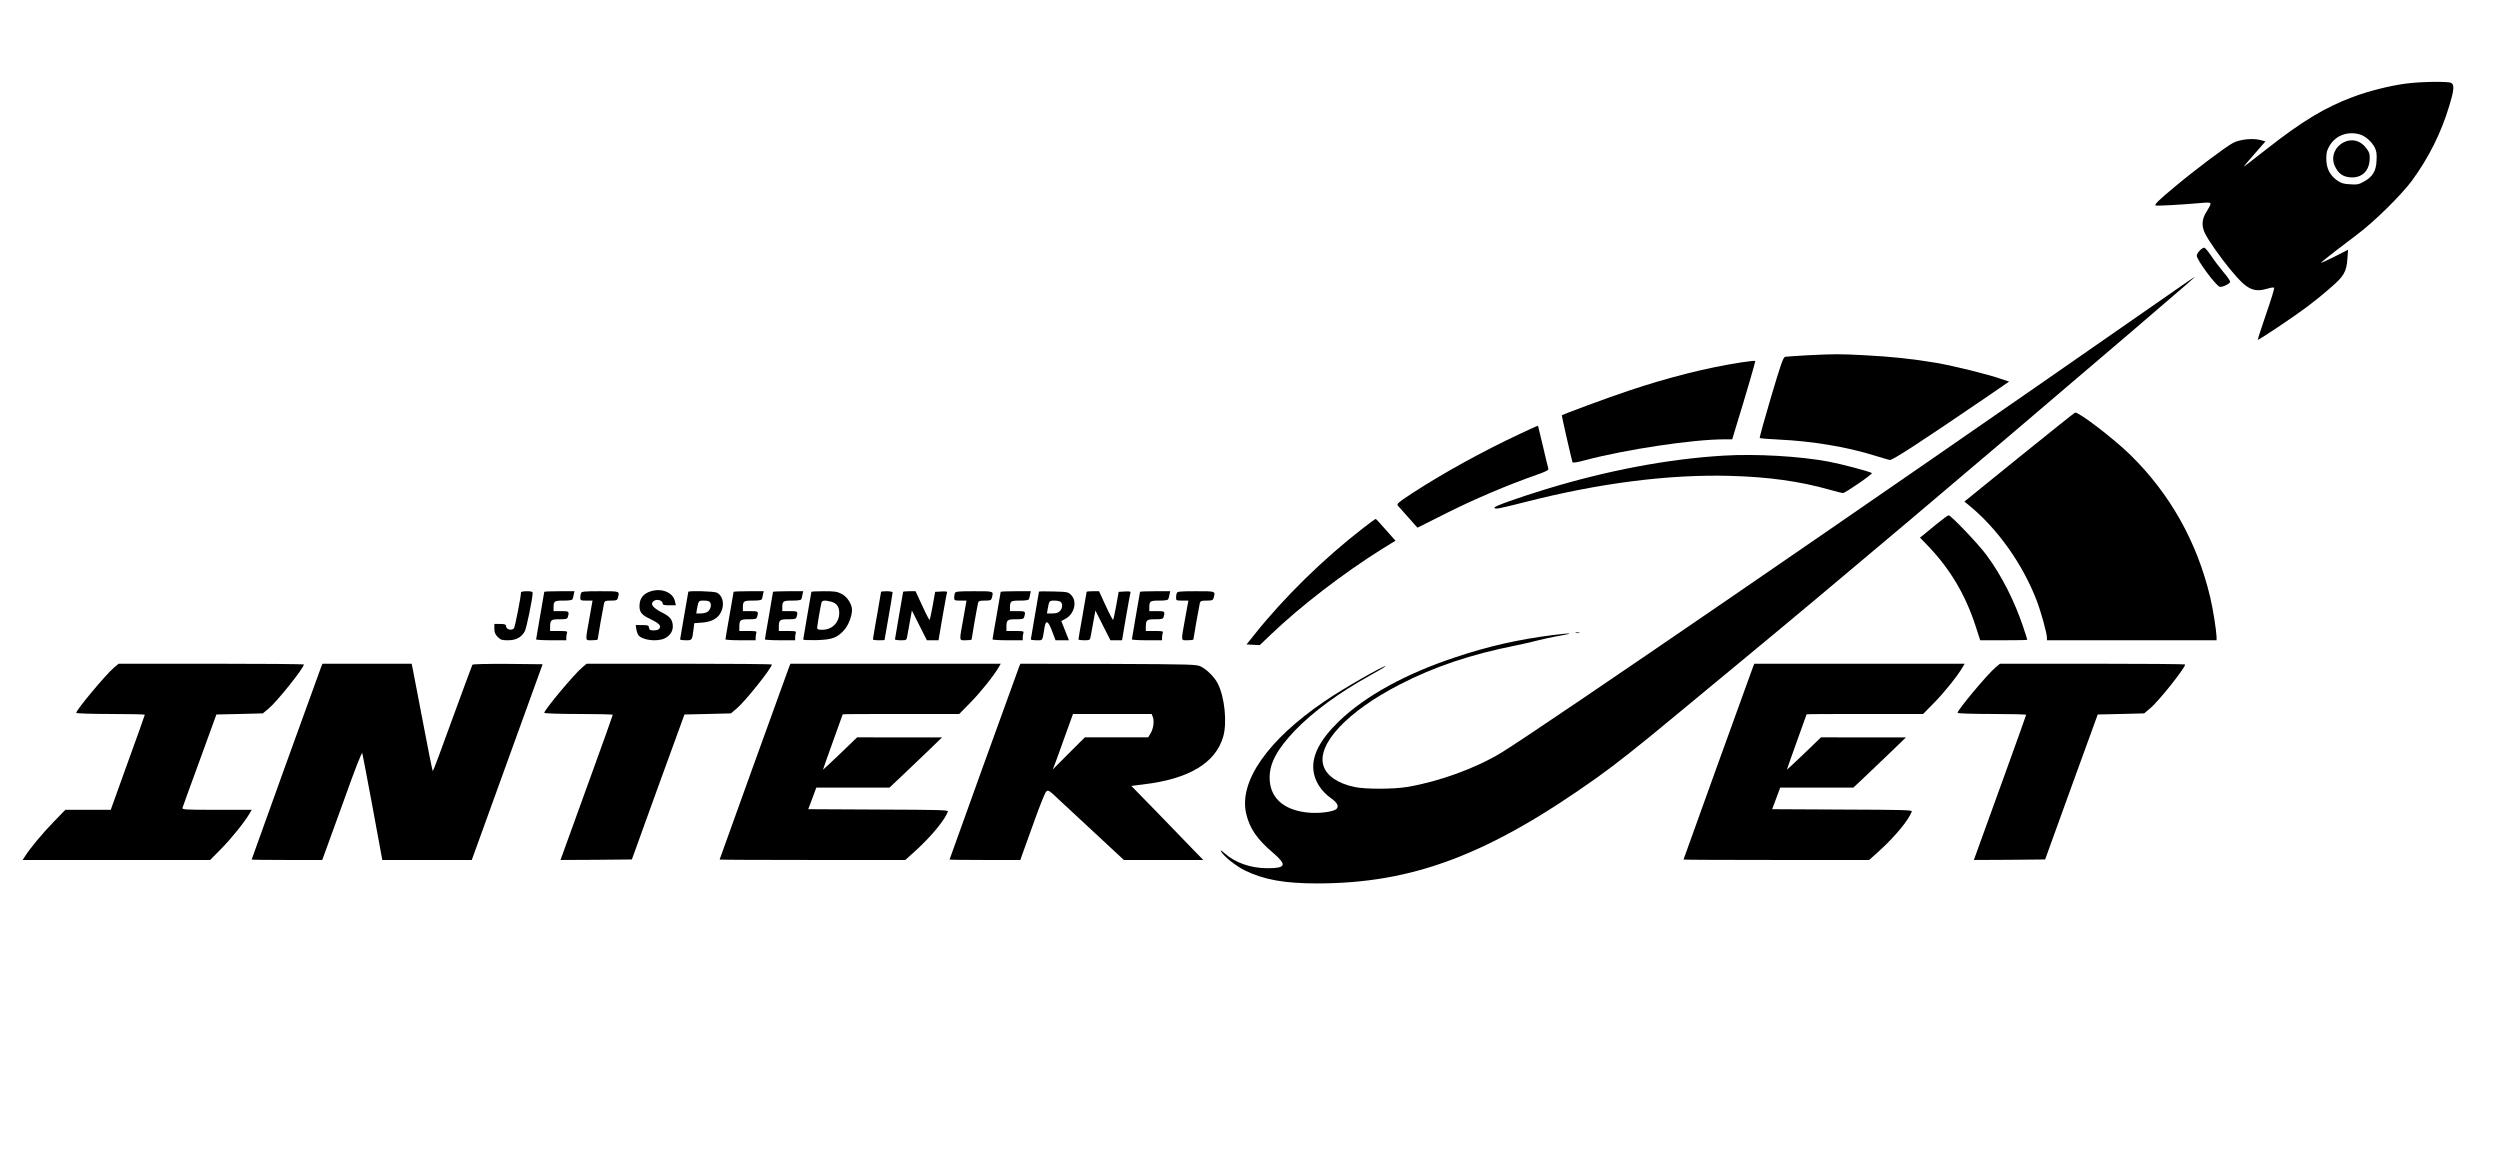 <svg xmlns="http://www.w3.org/2000/svg" xmlns:xlink="http://www.w3.org/1999/xlink" width="150" zoomAndPan="magnify" viewBox="0 0 112.5 52.5" height="70" preserveAspectRatio="xMidYMid meet" version="1.0"><path fill="#000000" d="M 108.262 3.762 C 107.547 3.855 106.543 4.109 105.871 4.367 C 104.625 4.832 103.586 5.461 102.02 6.691 C 101.5 7.094 101.039 7.453 101 7.484 C 100.914 7.547 101.125 7.297 101.617 6.738 L 101.945 6.363 L 101.719 6.301 C 101.375 6.211 100.812 6.266 100.496 6.426 C 100.18 6.59 98.824 7.605 97.863 8.406 C 97.141 9.008 96.961 9.184 96.996 9.246 C 97.016 9.277 98.145 9.215 99.16 9.125 C 99.547 9.094 99.551 9.109 99.301 9.516 C 99.086 9.844 99.059 10.152 99.219 10.488 C 99.363 10.801 99.922 11.598 100.441 12.219 C 101.113 13.031 101.422 13.176 102.055 12.984 C 102.191 12.941 102.316 12.926 102.336 12.949 C 102.359 12.969 102.195 13.5 101.977 14.125 C 101.762 14.758 101.59 15.281 101.602 15.289 C 101.633 15.32 103.262 14.227 103.82 13.805 C 104.094 13.602 104.559 13.227 104.844 12.973 C 105.473 12.438 105.594 12.238 105.633 11.641 L 105.664 11.238 L 105.02 11.566 C 104.664 11.742 104.406 11.859 104.449 11.816 C 104.566 11.703 105.398 11.055 106.094 10.535 C 106.84 9.977 108.047 8.789 108.535 8.133 C 109.289 7.105 109.855 5.977 110.223 4.746 C 110.434 4.051 110.453 3.812 110.305 3.73 C 110.16 3.656 108.922 3.672 108.262 3.762 Z M 106.188 6.047 C 106.438 6.117 106.723 6.371 106.863 6.637 C 106.945 6.805 106.961 6.922 106.945 7.227 C 106.926 7.695 106.77 7.957 106.375 8.172 C 106.148 8.301 106.066 8.316 105.754 8.293 C 105.457 8.277 105.352 8.246 105.168 8.117 C 104.84 7.883 104.684 7.574 104.684 7.141 C 104.684 6.848 104.711 6.758 104.84 6.543 C 105.117 6.09 105.648 5.895 106.188 6.047 Z M 106.188 6.047 " fill-opacity="1" fill-rule="nonzero"/><path fill="#000000" d="M 105.457 6.41 C 105.039 6.629 104.875 7.105 105.086 7.512 C 105.242 7.816 105.426 7.945 105.742 7.98 C 106.25 8.027 106.598 7.727 106.633 7.207 C 106.648 6.965 106.633 6.879 106.527 6.73 C 106.258 6.328 105.855 6.211 105.457 6.41 Z M 105.457 6.41 " fill-opacity="1" fill-rule="nonzero"/><path fill="#000000" d="M 98.988 11.277 C 98.914 11.344 98.855 11.449 98.855 11.508 C 98.855 11.695 99.691 12.828 99.887 12.906 C 99.98 12.938 100.32 12.785 100.355 12.691 C 100.371 12.652 100.234 12.453 100.059 12.25 C 99.887 12.043 99.629 11.707 99.5 11.508 C 99.367 11.309 99.227 11.145 99.188 11.145 C 99.145 11.145 99.055 11.203 98.988 11.277 Z M 98.988 11.277 " fill-opacity="1" fill-rule="nonzero"/><path fill="#000000" d="M 96.27 14.18 C 84.27 22.539 69.219 32.863 67.547 33.879 C 66.383 34.582 64.742 35.176 63.32 35.414 C 62.688 35.516 61.43 35.52 60.953 35.414 C 60.211 35.258 59.703 34.914 59.559 34.469 C 59.238 33.496 60.629 32.012 63 30.797 C 64.555 29.996 66.199 29.445 68.207 29.047 C 68.551 28.977 69.012 28.871 69.227 28.812 C 69.441 28.758 69.879 28.66 70.191 28.609 C 70.898 28.484 70.715 28.473 69.844 28.582 C 68.297 28.781 66.957 29.086 65.488 29.578 C 63.258 30.316 61.449 31.312 60.27 32.441 C 59.422 33.258 59.039 33.973 59.102 34.645 C 59.145 35.129 59.441 35.602 59.914 35.934 C 60.18 36.117 60.262 36.293 60.137 36.406 C 59.984 36.543 59.277 36.625 58.754 36.555 C 57.707 36.418 57.133 35.859 57.133 34.992 C 57.133 34.336 57.473 33.711 58.277 32.867 C 59.094 32.023 60.238 31.18 61.66 30.391 C 62.051 30.176 62.363 29.988 62.352 29.98 C 62.297 29.922 60.426 30.996 59.609 31.555 C 57.043 33.301 55.742 35.168 56.078 36.613 C 56.23 37.277 56.57 37.766 57.285 38.375 C 57.926 38.926 57.875 39.07 57.035 39.07 C 56.281 39.07 55.574 38.82 55.105 38.395 C 54.957 38.266 54.906 38.238 54.949 38.316 C 55.07 38.539 55.617 38.973 56.031 39.176 C 56.887 39.59 57.801 39.754 59.27 39.754 C 63.582 39.754 66.988 38.465 71.871 34.988 C 72.711 34.387 73.672 33.633 75.402 32.195 C 76.129 31.59 77.457 30.496 78.344 29.762 C 82.5 26.332 88.453 21.305 95.93 14.914 C 98.516 12.699 98.801 12.453 98.75 12.465 C 98.734 12.465 97.625 13.238 96.27 14.18 Z M 96.27 14.18 " fill-opacity="1" fill-rule="nonzero"/><path fill="#000000" d="M 81.324 15.988 C 80.836 16.016 80.387 16.047 80.332 16.055 C 80.242 16.082 80.141 16.371 79.691 17.887 C 79.398 18.875 79.172 19.695 79.188 19.711 C 79.203 19.727 79.59 19.758 80.047 19.781 C 81.523 19.848 83.094 20.109 84.301 20.484 C 84.648 20.59 84.98 20.688 85.039 20.699 C 85.148 20.727 86.445 19.879 89.367 17.887 L 90.41 17.172 L 90.047 17.051 C 89.438 16.84 87.957 16.473 87.125 16.328 C 86.039 16.145 85.105 16.047 83.883 15.984 C 82.734 15.926 82.609 15.926 81.324 15.988 Z M 81.324 15.988 " fill-opacity="1" fill-rule="nonzero"/><path fill="#000000" d="M 78.371 16.305 C 76.805 16.547 75.109 16.973 73.277 17.586 C 72.344 17.898 70.344 18.637 70.281 18.691 C 70.27 18.703 70.719 20.672 70.762 20.801 C 70.777 20.836 70.973 20.809 71.352 20.703 C 73.18 20.223 76.18 19.77 77.598 19.77 L 77.949 19.77 L 78.129 19.176 C 78.555 17.801 78.996 16.277 78.988 16.246 C 78.977 16.223 78.699 16.258 78.371 16.305 Z M 78.371 16.305 " fill-opacity="1" fill-rule="nonzero"/><path fill="#000000" d="M 90.871 20.566 L 88.398 22.57 L 88.598 22.734 C 89.867 23.766 91.008 25.359 91.641 27 C 91.844 27.52 92.113 28.5 92.113 28.703 L 92.113 28.812 L 99.746 28.812 L 99.746 28.668 C 99.738 28.395 99.59 27.414 99.457 26.867 C 98.863 24.371 97.645 22.211 95.848 20.453 C 95.113 19.738 93.559 18.543 93.379 18.566 C 93.359 18.566 92.23 19.469 90.871 20.566 Z M 90.871 20.566 " fill-opacity="1" fill-rule="nonzero"/><path fill="#000000" d="M 68.391 19.527 C 66.703 20.316 64.941 21.289 63.512 22.219 C 62.906 22.621 62.844 22.672 62.906 22.758 C 62.949 22.805 63.164 23.047 63.383 23.293 L 63.785 23.746 L 65.109 23.082 C 66.352 22.457 67.855 21.82 69.137 21.371 C 69.582 21.215 69.691 21.156 69.676 21.09 C 69.66 21.043 69.551 20.59 69.434 20.086 C 69.312 19.578 69.215 19.164 69.211 19.16 C 69.203 19.152 68.832 19.316 68.391 19.527 Z M 68.391 19.527 " fill-opacity="1" fill-rule="nonzero"/><path fill="#000000" d="M 77.551 20.504 C 75.066 20.652 72.312 21.172 69.535 22.023 C 68.281 22.41 67.23 22.781 67.25 22.844 C 67.277 22.93 67.402 22.902 68.625 22.594 C 71.949 21.742 75.082 21.34 77.848 21.414 C 79.578 21.461 80.98 21.656 82.312 22.031 C 82.613 22.121 82.898 22.188 82.934 22.188 C 83.031 22.188 84.281 21.332 84.234 21.289 C 84.168 21.227 82.855 20.879 82.289 20.773 C 81 20.531 79.02 20.414 77.551 20.504 Z M 77.551 20.504 " fill-opacity="1" fill-rule="nonzero"/><path fill="#000000" d="M 87.148 23.582 C 86.883 23.797 86.605 24.023 86.535 24.086 L 86.398 24.191 L 86.738 24.543 C 87.746 25.586 88.453 26.77 88.91 28.199 L 89.109 28.812 L 90.172 28.812 C 90.75 28.812 91.227 28.805 91.227 28.789 C 91.227 28.777 91.145 28.508 91.039 28.199 C 90.652 27.043 90.062 25.879 89.391 24.977 C 89.051 24.508 87.793 23.188 87.688 23.188 C 87.656 23.188 87.41 23.367 87.148 23.582 Z M 87.148 23.582 " fill-opacity="1" fill-rule="nonzero"/><path fill="#000000" d="M 61.359 23.75 C 59.562 25.137 57.781 26.883 56.453 28.551 L 56.094 29 L 56.688 29.031 L 57.168 28.574 C 58.52 27.277 60.438 25.805 62.18 24.711 L 62.797 24.332 L 62.363 23.844 C 62.129 23.578 61.926 23.352 61.91 23.352 C 61.895 23.344 61.648 23.527 61.359 23.75 Z M 61.359 23.75 " fill-opacity="1" fill-rule="nonzero"/><path fill="#000000" d="M 29.293 26.605 C 28.945 26.711 28.777 26.93 28.777 27.277 C 28.777 27.551 28.883 27.68 29.262 27.855 C 29.656 28.047 29.758 28.152 29.68 28.277 C 29.645 28.336 29.555 28.367 29.426 28.367 C 29.254 28.367 29.215 28.348 29.207 28.246 C 29.191 28.141 29.16 28.129 28.898 28.129 L 28.605 28.129 L 28.637 28.32 C 28.652 28.426 28.699 28.547 28.734 28.59 C 28.918 28.812 29.57 28.887 29.91 28.727 C 30.168 28.605 30.305 28.367 30.273 28.113 C 30.246 27.863 30.129 27.734 29.797 27.566 C 29.34 27.336 29.227 27.148 29.461 27.02 C 29.598 26.953 29.82 27.031 29.82 27.156 C 29.82 27.223 29.891 27.238 30.113 27.238 L 30.414 27.238 L 30.375 27.066 C 30.297 26.668 29.789 26.453 29.293 26.605 Z M 29.293 26.605 " fill-opacity="1" fill-rule="nonzero"/><path fill="#000000" d="M 23.445 26.656 C 23.445 26.848 23.176 28.211 23.129 28.273 C 23.027 28.387 22.797 28.336 22.777 28.195 C 22.762 28.094 22.73 28.078 22.5 28.078 L 22.246 28.078 L 22.246 28.293 C 22.246 28.457 22.277 28.539 22.395 28.66 C 22.531 28.797 22.59 28.812 22.863 28.812 C 23.215 28.812 23.457 28.688 23.613 28.414 C 23.691 28.277 23.969 26.93 23.969 26.684 C 23.969 26.625 23.902 26.605 23.707 26.605 C 23.566 26.605 23.445 26.625 23.445 26.656 Z M 23.445 26.656 " fill-opacity="1" fill-rule="nonzero"/><path fill="#000000" d="M 24.492 26.633 C 24.492 26.648 24.406 27.125 24.309 27.695 C 24.211 28.262 24.125 28.75 24.125 28.773 C 24.125 28.793 24.434 28.812 24.805 28.812 L 25.484 28.812 L 25.484 28.688 C 25.484 28.621 25.5 28.523 25.516 28.477 C 25.543 28.402 25.488 28.395 25.148 28.395 L 24.754 28.395 L 24.754 28.246 C 24.754 27.895 24.785 27.867 25.172 27.867 C 25.496 27.867 25.527 27.855 25.559 27.746 C 25.621 27.512 25.605 27.5 25.25 27.5 L 24.91 27.5 L 24.91 27.348 C 24.91 27.047 24.941 27.027 25.359 27.027 C 25.625 27.027 25.758 27.004 25.766 26.957 C 25.781 26.926 25.805 26.832 25.82 26.746 L 25.852 26.605 L 25.172 26.605 C 24.801 26.605 24.492 26.617 24.492 26.633 Z M 24.492 26.633 " fill-opacity="1" fill-rule="nonzero"/><path fill="#000000" d="M 26.145 26.691 C 26.129 26.738 26.113 26.832 26.113 26.898 C 26.113 27.016 26.133 27.027 26.391 27.027 L 26.664 27.027 L 26.523 27.824 C 26.332 28.895 26.32 28.812 26.633 28.812 C 26.781 28.812 26.895 28.797 26.895 28.773 C 26.895 28.719 27.148 27.293 27.184 27.141 C 27.211 27.043 27.246 27.027 27.492 27.027 C 27.738 27.027 27.773 27.012 27.805 26.906 C 27.887 26.594 27.91 26.605 27.004 26.605 C 26.293 26.605 26.168 26.617 26.145 26.691 Z M 26.145 26.691 " fill-opacity="1" fill-rule="nonzero"/><path fill="#000000" d="M 30.973 26.633 C 30.973 26.648 30.887 27.125 30.789 27.695 C 30.691 28.262 30.605 28.75 30.605 28.773 C 30.605 28.793 30.723 28.812 30.863 28.812 C 31.145 28.812 31.145 28.82 31.211 28.309 L 31.242 28.043 L 31.605 28.016 C 32.031 27.984 32.32 27.82 32.449 27.535 C 32.617 27.188 32.523 26.793 32.254 26.668 C 32.121 26.605 30.973 26.574 30.973 26.633 Z M 31.965 27.125 C 32.031 27.258 31.953 27.473 31.812 27.547 C 31.754 27.578 31.625 27.605 31.52 27.605 L 31.332 27.605 L 31.363 27.406 C 31.434 27.031 31.434 27.027 31.676 27.027 C 31.855 27.027 31.922 27.051 31.965 27.125 Z M 31.965 27.125 " fill-opacity="1" fill-rule="nonzero"/><path fill="#000000" d="M 33.012 26.633 C 33.012 26.648 32.926 27.125 32.828 27.695 C 32.727 28.262 32.645 28.75 32.645 28.773 C 32.645 28.793 32.953 28.812 33.324 28.812 L 34.004 28.812 L 34.004 28.688 C 34.004 28.621 34.02 28.523 34.035 28.477 C 34.059 28.402 34.008 28.395 33.668 28.395 L 33.27 28.395 L 33.27 28.246 C 33.27 27.895 33.301 27.867 33.688 27.867 C 34.012 27.867 34.043 27.855 34.074 27.746 C 34.141 27.512 34.125 27.5 33.77 27.5 L 33.43 27.5 L 33.43 27.348 C 33.43 27.047 33.461 27.027 33.879 27.027 C 34.145 27.027 34.273 27.004 34.285 26.957 C 34.301 26.926 34.32 26.832 34.336 26.746 L 34.367 26.605 L 33.688 26.605 C 33.32 26.605 33.012 26.617 33.012 26.633 Z M 33.012 26.633 " fill-opacity="1" fill-rule="nonzero"/><path fill="#000000" d="M 34.785 26.633 C 34.785 26.648 34.703 27.125 34.605 27.695 C 34.504 28.262 34.422 28.75 34.422 28.773 C 34.422 28.793 34.73 28.812 35.102 28.812 L 35.781 28.812 L 35.781 28.688 C 35.781 28.621 35.797 28.523 35.812 28.477 C 35.836 28.402 35.785 28.395 35.445 28.395 L 35.047 28.395 L 35.047 28.246 C 35.047 27.895 35.078 27.867 35.465 27.867 C 35.789 27.867 35.82 27.855 35.852 27.746 C 35.914 27.512 35.898 27.5 35.543 27.5 L 35.203 27.5 L 35.203 27.348 C 35.203 27.047 35.234 27.027 35.656 27.027 C 35.922 27.027 36.051 27.004 36.062 26.957 C 36.078 26.926 36.098 26.832 36.113 26.746 L 36.145 26.605 L 35.465 26.605 C 35.094 26.605 34.785 26.617 34.785 26.633 Z M 34.785 26.633 " fill-opacity="1" fill-rule="nonzero"/><path fill="#000000" d="M 36.512 26.633 C 36.512 26.648 36.43 27.125 36.328 27.695 C 36.23 28.262 36.145 28.75 36.145 28.777 C 36.145 28.805 36.418 28.812 36.762 28.805 C 37.461 28.781 37.668 28.703 37.992 28.348 C 38.18 28.137 38.34 27.719 38.34 27.445 C 38.34 27.188 38.125 26.852 37.871 26.723 C 37.672 26.621 37.555 26.605 37.074 26.605 C 36.766 26.605 36.512 26.617 36.512 26.633 Z M 37.41 27.078 C 37.656 27.148 37.766 27.305 37.766 27.578 C 37.766 28.02 37.441 28.34 36.996 28.34 C 36.82 28.34 36.773 28.32 36.773 28.25 C 36.773 28.172 36.898 27.426 36.961 27.141 C 36.988 27.012 37.102 26.996 37.41 27.078 Z M 37.41 27.078 " fill-opacity="1" fill-rule="nonzero"/><path fill="#000000" d="M 39.648 26.633 C 39.648 26.648 39.562 27.125 39.465 27.695 C 39.363 28.262 39.281 28.75 39.281 28.773 C 39.281 28.793 39.402 28.812 39.543 28.812 C 39.688 28.812 39.805 28.809 39.805 28.797 C 39.805 28.789 39.887 28.316 39.988 27.746 C 40.086 27.18 40.168 26.691 40.168 26.656 C 40.168 26.633 40.055 26.605 39.91 26.605 C 39.766 26.605 39.648 26.617 39.648 26.633 Z M 39.648 26.633 " fill-opacity="1" fill-rule="nonzero"/><path fill="#000000" d="M 40.641 26.633 C 40.641 26.648 40.555 27.125 40.457 27.695 C 40.359 28.262 40.273 28.75 40.273 28.773 C 40.273 28.793 40.391 28.812 40.535 28.812 C 40.793 28.812 40.793 28.812 40.828 28.613 C 40.844 28.508 40.902 28.203 40.949 27.945 L 41.035 27.473 L 41.371 28.141 L 41.711 28.812 L 42.234 28.812 L 42.41 27.773 C 42.512 27.203 42.598 26.707 42.617 26.668 C 42.633 26.617 42.574 26.605 42.359 26.617 L 42.082 26.633 L 41.973 27.246 C 41.91 27.59 41.848 27.879 41.832 27.895 C 41.82 27.91 41.668 27.625 41.504 27.262 L 41.199 26.605 L 40.922 26.605 C 40.766 26.605 40.641 26.617 40.641 26.633 Z M 40.641 26.633 " fill-opacity="1" fill-rule="nonzero"/><path fill="#000000" d="M 42.969 26.691 C 42.953 26.738 42.938 26.832 42.938 26.898 C 42.938 27.016 42.961 27.027 43.215 27.027 L 43.492 27.027 L 43.352 27.824 C 43.16 28.895 43.148 28.812 43.461 28.812 C 43.609 28.812 43.723 28.797 43.723 28.773 C 43.723 28.719 43.973 27.293 44.012 27.141 C 44.035 27.043 44.074 27.027 44.32 27.027 C 44.566 27.027 44.602 27.012 44.633 26.906 C 44.715 26.594 44.738 26.605 43.832 26.605 C 43.121 26.605 42.996 26.617 42.969 26.691 Z M 42.969 26.691 " fill-opacity="1" fill-rule="nonzero"/><path fill="#000000" d="M 45.031 26.633 C 45.031 26.648 44.945 27.125 44.848 27.695 C 44.746 28.262 44.664 28.75 44.664 28.773 C 44.664 28.793 44.973 28.812 45.344 28.812 L 46.023 28.812 L 46.023 28.688 C 46.023 28.621 46.039 28.523 46.055 28.477 C 46.078 28.402 46.027 28.395 45.688 28.395 L 45.289 28.395 L 45.289 28.246 C 45.289 27.895 45.32 27.867 45.707 27.867 C 46.031 27.867 46.062 27.855 46.094 27.746 C 46.16 27.512 46.145 27.5 45.789 27.5 L 45.449 27.5 L 45.449 27.348 C 45.449 27.047 45.48 27.027 45.898 27.027 C 46.164 27.027 46.293 27.004 46.305 26.957 C 46.32 26.926 46.34 26.832 46.355 26.746 L 46.387 26.605 L 45.707 26.605 C 45.34 26.605 45.031 26.617 45.031 26.633 Z M 45.031 26.633 " fill-opacity="1" fill-rule="nonzero"/><path fill="#000000" d="M 46.754 26.625 C 46.754 26.641 46.672 27.125 46.57 27.695 C 46.473 28.262 46.387 28.75 46.387 28.773 C 46.387 28.793 46.504 28.812 46.648 28.812 C 46.938 28.812 46.902 28.867 47.004 28.234 C 47.062 27.879 47.168 27.93 47.344 28.402 L 47.5 28.812 L 48.102 28.812 L 47.758 27.945 L 47.93 27.855 C 48.348 27.637 48.488 27.066 48.203 26.777 C 48.062 26.637 48.039 26.633 47.406 26.617 C 47.047 26.605 46.754 26.609 46.754 26.625 Z M 47.738 27.09 C 47.832 27.184 47.809 27.383 47.695 27.5 C 47.621 27.574 47.523 27.605 47.355 27.605 L 47.113 27.605 L 47.145 27.406 C 47.215 27.031 47.215 27.027 47.453 27.027 C 47.574 27.027 47.699 27.051 47.738 27.09 Z M 47.738 27.09 " fill-opacity="1" fill-rule="nonzero"/><path fill="#000000" d="M 48.898 26.633 C 48.898 26.648 48.812 27.125 48.715 27.695 C 48.613 28.262 48.531 28.75 48.531 28.773 C 48.531 28.793 48.645 28.812 48.793 28.812 C 49.047 28.812 49.047 28.812 49.086 28.613 C 49.102 28.508 49.156 28.203 49.207 27.945 L 49.293 27.473 L 49.629 28.141 L 49.969 28.812 L 50.492 28.812 L 50.668 27.773 C 50.77 27.203 50.855 26.707 50.871 26.668 C 50.887 26.617 50.832 26.605 50.617 26.617 L 50.34 26.633 L 50.23 27.246 C 50.168 27.59 50.105 27.879 50.09 27.895 C 50.078 27.91 49.926 27.625 49.758 27.262 L 49.457 26.605 L 49.18 26.605 C 49.023 26.605 48.898 26.617 48.898 26.633 Z M 48.898 26.633 " fill-opacity="1" fill-rule="nonzero"/><path fill="#000000" d="M 51.301 26.633 C 51.301 26.648 51.219 27.125 51.117 27.695 C 51.02 28.262 50.934 28.75 50.934 28.773 C 50.934 28.793 51.242 28.812 51.613 28.812 L 52.293 28.812 L 52.293 28.688 C 52.293 28.621 52.309 28.523 52.324 28.477 C 52.352 28.402 52.301 28.395 51.961 28.395 L 51.562 28.395 L 51.562 28.246 C 51.562 27.895 51.594 27.867 51.98 27.867 C 52.305 27.867 52.336 27.855 52.367 27.746 C 52.43 27.512 52.414 27.5 52.059 27.5 L 51.719 27.5 L 51.719 27.348 C 51.719 27.047 51.75 27.027 52.168 27.027 C 52.434 27.027 52.566 27.004 52.574 26.957 C 52.59 26.926 52.613 26.832 52.629 26.746 L 52.66 26.605 L 51.98 26.605 C 51.609 26.605 51.301 26.617 51.301 26.633 Z M 51.301 26.633 " fill-opacity="1" fill-rule="nonzero"/><path fill="#000000" d="M 52.953 26.691 C 52.938 26.738 52.922 26.832 52.922 26.898 C 52.922 27.016 52.941 27.027 53.199 27.027 L 53.477 27.027 L 53.332 27.824 C 53.141 28.895 53.129 28.812 53.441 28.812 C 53.59 28.812 53.703 28.797 53.703 28.773 C 53.703 28.719 53.957 27.293 53.992 27.141 C 54.02 27.043 54.055 27.027 54.301 27.027 C 54.547 27.027 54.582 27.012 54.613 26.906 C 54.699 26.594 54.719 26.605 53.812 26.605 C 53.105 26.605 52.977 26.617 52.953 26.691 Z M 52.953 26.691 " fill-opacity="1" fill-rule="nonzero"/><path fill="#000000" d="M 70.914 28.484 C 70.961 28.492 71.035 28.492 71.07 28.484 C 71.102 28.469 71.066 28.457 70.977 28.457 C 70.895 28.457 70.859 28.469 70.914 28.484 Z M 70.914 28.484 " fill-opacity="1" fill-rule="nonzero"/><path fill="#000000" d="M 5.129 30.043 C 4.758 30.359 3.43 31.949 3.43 32.078 C 3.43 32.105 4.121 32.129 4.973 32.129 C 5.82 32.129 6.516 32.145 6.516 32.164 C 6.516 32.191 6.168 33.156 5.746 34.32 L 4.984 36.441 L 2.941 36.441 L 2.418 36.98 C 1.926 37.484 1.336 38.191 1.117 38.547 L 1.016 38.699 L 9.457 38.699 L 9.965 38.184 C 10.422 37.719 11.004 36.996 11.234 36.602 L 11.328 36.441 L 9.754 36.441 C 8.277 36.441 8.184 36.434 8.215 36.344 C 8.23 36.297 8.578 35.328 8.992 34.203 L 9.738 32.152 L 10.785 32.129 L 11.828 32.102 L 12.082 31.891 C 12.457 31.586 13.664 30.07 13.676 29.902 C 13.676 29.883 11.797 29.867 9.508 29.867 L 5.34 29.867 Z M 5.129 30.043 " fill-opacity="1" fill-rule="nonzero"/><path fill="#000000" d="M 14.453 30.008 C 14.301 30.406 11.324 38.66 11.324 38.68 C 11.324 38.691 12.039 38.699 12.91 38.699 L 14.5 38.699 L 14.582 38.477 C 14.629 38.355 15.027 37.25 15.473 36.023 C 15.973 34.621 16.281 33.824 16.305 33.895 C 16.32 33.945 16.527 35.051 16.77 36.344 L 17.203 38.699 L 21.23 38.699 L 22.824 34.293 L 24.418 29.891 L 22.852 29.875 C 21.922 29.871 21.273 29.883 21.258 29.914 C 21.242 29.941 20.84 31.027 20.363 32.332 C 19.895 33.637 19.492 34.703 19.477 34.703 C 19.461 34.703 19.262 33.715 19.035 32.508 C 18.805 31.301 18.598 30.215 18.57 30.086 L 18.523 29.867 L 14.512 29.867 Z M 14.453 30.008 " fill-opacity="1" fill-rule="nonzero"/><path fill="#000000" d="M 26.191 30.043 C 25.82 30.359 24.492 31.949 24.492 32.078 C 24.492 32.105 25.18 32.129 26.035 32.129 C 26.879 32.129 27.574 32.145 27.574 32.168 C 27.574 32.191 27.137 33.414 26.602 34.887 C 26.07 36.367 25.543 37.824 25.426 38.137 L 25.223 38.699 L 26.828 38.691 L 28.434 38.676 L 29.613 35.414 L 30.801 32.152 L 31.844 32.129 L 32.891 32.102 L 33.141 31.891 C 33.516 31.586 34.723 30.07 34.734 29.902 C 34.734 29.883 32.859 29.867 30.57 29.867 L 26.398 29.867 Z M 26.191 30.043 " fill-opacity="1" fill-rule="nonzero"/><path fill="#000000" d="M 35.512 30.008 C 35.363 30.406 32.383 38.66 32.383 38.68 C 32.383 38.691 34.266 38.699 36.562 38.699 L 40.738 38.699 L 41.227 38.258 C 41.926 37.617 42.512 36.902 42.656 36.52 C 42.684 36.449 42.301 36.441 39.527 36.43 L 36.371 36.414 L 36.555 35.926 L 36.734 35.441 L 40.027 35.441 L 40.555 34.945 C 40.844 34.672 41.375 34.168 41.738 33.816 L 42.391 33.184 L 40.477 33.184 L 38.57 33.18 L 37.801 33.922 C 37.379 34.324 37.035 34.645 37.035 34.637 C 37.035 34.621 37.234 34.059 37.477 33.383 C 37.723 32.711 37.922 32.152 37.922 32.145 C 37.922 32.133 39.102 32.129 40.539 32.129 L 43.164 32.129 L 43.672 31.613 C 44.129 31.145 44.711 30.422 44.941 30.027 L 45.035 29.867 L 35.57 29.867 Z M 35.512 30.008 " fill-opacity="1" fill-rule="nonzero"/><path fill="#000000" d="M 45.859 30.008 C 45.707 30.406 42.73 38.66 42.73 38.68 C 42.73 38.691 43.445 38.699 44.32 38.699 L 45.914 38.699 L 46.012 38.422 C 46.07 38.273 46.309 37.602 46.547 36.938 C 46.785 36.27 47.02 35.684 47.074 35.629 C 47.168 35.531 47.184 35.539 47.758 36.082 C 48.082 36.383 48.852 37.098 49.461 37.664 L 50.574 38.699 L 54.148 38.699 L 53.672 38.211 C 53.418 37.949 52.688 37.195 52.059 36.543 L 50.91 35.367 L 51.457 35.297 C 53.5 35.055 54.699 34.336 55.043 33.152 C 55.227 32.523 55.109 31.363 54.801 30.762 C 54.66 30.48 54.312 30.129 54.043 29.996 C 53.84 29.898 53.699 29.891 49.875 29.875 L 45.918 29.867 Z M 51.879 32.27 C 51.949 32.457 51.902 32.797 51.77 33.012 L 51.668 33.18 L 48.82 33.18 L 48.098 33.898 L 47.375 34.625 L 47.477 34.363 C 47.531 34.215 47.738 33.656 47.93 33.109 L 48.285 32.129 L 51.824 32.129 Z M 51.879 32.27 " fill-opacity="1" fill-rule="nonzero"/><path fill="#000000" d="M 78.887 30.008 C 78.738 30.406 75.758 38.66 75.758 38.68 C 75.758 38.691 77.641 38.699 79.938 38.699 L 84.113 38.699 L 84.602 38.258 C 85.301 37.617 85.887 36.902 86.031 36.52 C 86.059 36.449 85.676 36.441 82.902 36.43 L 79.746 36.414 L 79.93 35.926 L 80.109 35.441 L 83.402 35.441 L 83.93 34.945 C 84.219 34.672 84.75 34.168 85.113 33.816 L 85.766 33.184 L 83.852 33.184 L 81.945 33.18 L 81.176 33.922 C 80.754 34.324 80.41 34.645 80.41 34.637 C 80.41 34.621 80.609 34.059 80.852 33.383 C 81.098 32.711 81.297 32.152 81.297 32.145 C 81.297 32.133 82.477 32.129 83.914 32.129 L 86.539 32.129 L 87.047 31.613 C 87.504 31.145 88.086 30.422 88.316 30.027 L 88.41 29.867 L 78.945 29.867 Z M 78.887 30.008 " fill-opacity="1" fill-rule="nonzero"/><path fill="#000000" d="M 89.789 30.043 C 89.418 30.359 88.09 31.949 88.09 32.078 C 88.09 32.105 88.781 32.129 89.633 32.129 C 90.48 32.129 91.176 32.145 91.176 32.168 C 91.176 32.191 90.734 33.414 90.203 34.887 C 89.668 36.367 89.141 37.824 89.027 38.137 L 88.824 38.699 L 90.426 38.691 L 92.031 38.676 L 93.211 35.414 L 94.398 32.152 L 95.445 32.129 L 96.488 32.102 L 96.738 31.891 C 97.117 31.586 98.324 30.07 98.332 29.902 C 98.332 29.883 96.457 29.867 94.168 29.867 L 90 29.867 Z M 89.789 30.043 " fill-opacity="1" fill-rule="nonzero"/></svg>
